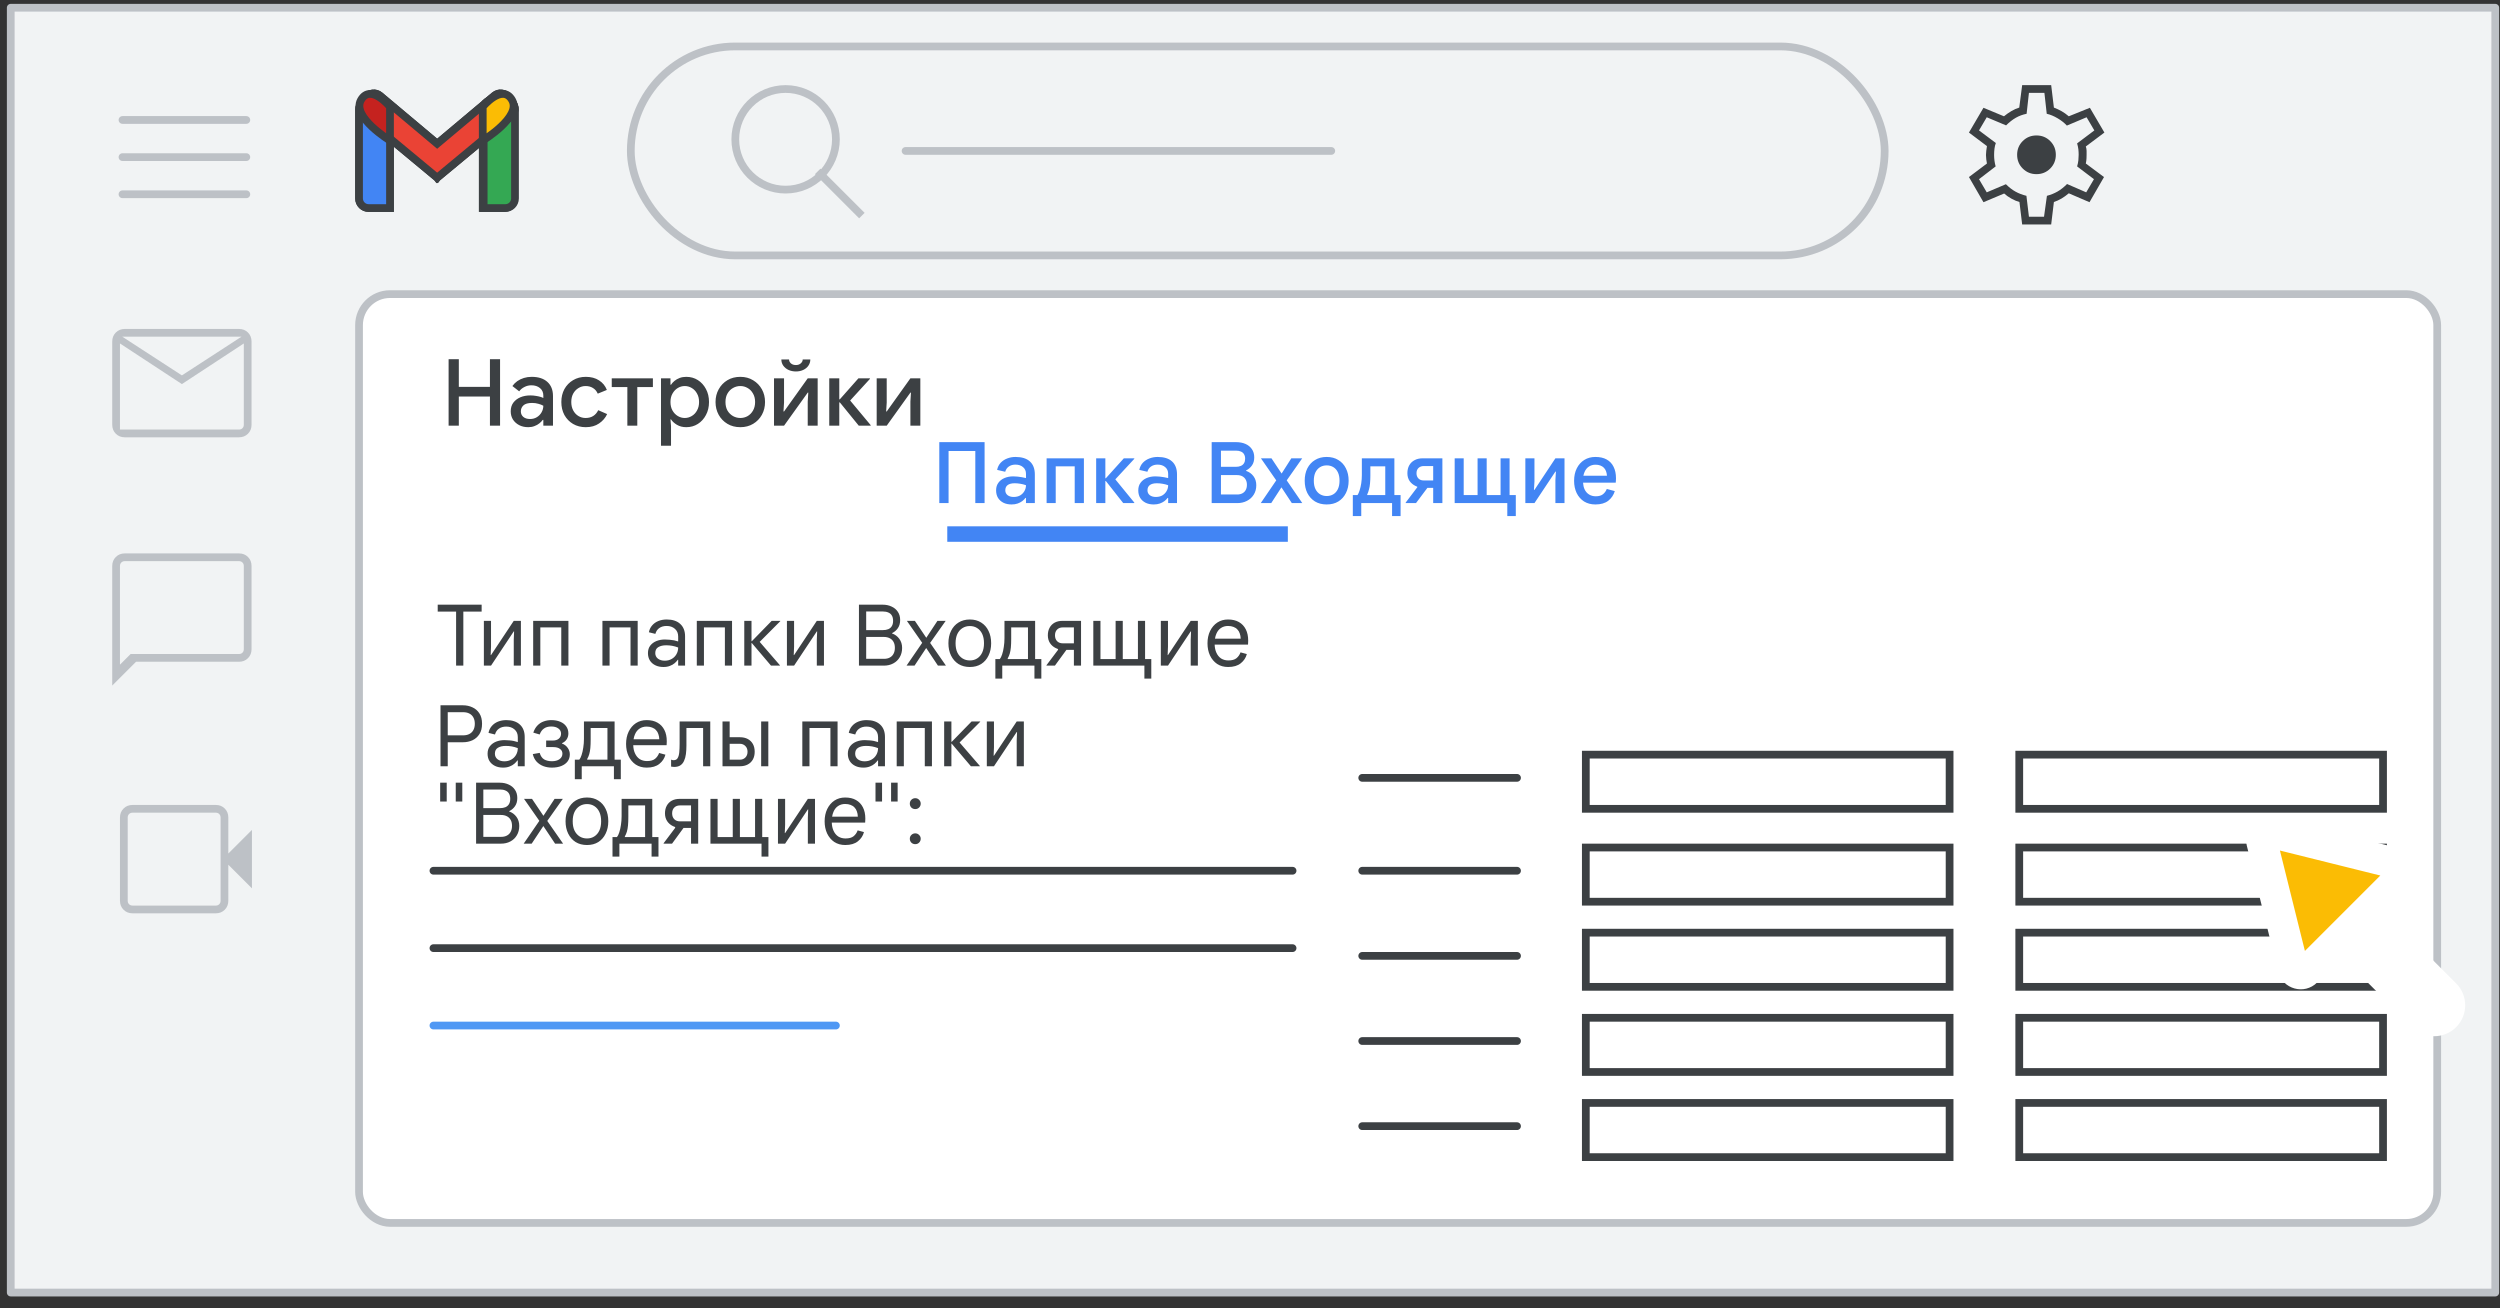<svg width="323" height="169" viewBox="0 0 323 169" fill="none" xmlns="http://www.w3.org/2000/svg">
<rect x="0" y="0" width="323" height="169" fill="#333333" stroke="none"/>
<g id="gmail-inboxes-reorder-existing-sections" clip-path="url(#clip0_6870_12632)">
<g id="Gmail/settings-full-view">
<g id="Frames/desktop-light">
<rect id="border copy" x="1.388" y="1" width="321" height="166" fill="#F1F3F4" stroke="#BDC1C6" stroke-linejoin="round"/>
</g>
<g id="Group 5">
<rect id="Rectangle" x="46.388" y="38" width="268.5" height="120" rx="4" fill="white" stroke="#BDC1C6"/>
</g>
<g id="Group 6">
<g id="Gmail icon - illustrated">
<g id="white bg">
<path id="Rectangle_2" d="M46.387 14.165C46.387 13.479 46.944 12.922 47.631 12.922H49.144C49.83 12.922 50.387 13.479 50.387 14.165V26.881H47.631C46.944 26.881 46.387 26.325 46.387 25.638V14.165Z" fill="white" stroke="#3C4043"/>
<path id="Rectangle_3" d="M62.369 14.165C62.369 13.479 62.926 12.922 63.613 12.922H65.163C65.85 12.922 66.407 13.479 66.407 14.165V25.638C66.407 26.325 65.85 26.881 65.163 26.881H62.369V14.165Z" fill="white" stroke="#3C4043"/>
<g id="Combined Shape">
<path fill-rule="evenodd" clip-rule="evenodd" d="M46.741 13.284C46.323 13.819 46.407 14.595 46.929 15.028L56.482 22.955L56.482 22.955L56.482 22.955L56.482 22.955L56.483 22.955L66.036 15.028C66.558 14.595 66.642 13.819 66.224 13.284L65.642 12.539C65.213 11.989 64.419 11.905 63.884 12.354L56.482 18.571L49.081 12.354C48.546 11.905 47.752 11.989 47.322 12.539L46.741 13.284Z" fill="white"/>
<path d="M46.929 15.028L47.248 14.643L47.248 14.643L46.929 15.028ZM46.741 13.284L46.346 12.976L46.346 12.976L46.741 13.284ZM56.482 22.955L56.875 22.646L56.842 22.604L56.801 22.57L56.482 22.955ZM56.482 22.955L56.09 23.265L56.407 23.669L56.803 23.34L56.482 22.955ZM56.482 22.955L56.803 22.571L56.482 22.305L56.162 22.571L56.482 22.955ZM56.482 22.955L56.162 23.34L56.557 23.669L56.875 23.265L56.482 22.955ZM56.483 22.955L56.163 22.57L56.123 22.604L56.09 22.646L56.483 22.955ZM66.036 15.028L65.716 14.643L65.716 14.643L66.036 15.028ZM66.224 13.284L65.83 13.592L65.83 13.592L66.224 13.284ZM65.642 12.539L66.037 12.231L66.037 12.231L65.642 12.539ZM63.884 12.354L63.562 11.972L63.562 11.972L63.884 12.354ZM56.482 18.571L56.161 18.954L56.482 19.224L56.804 18.954L56.482 18.571ZM49.081 12.354L49.402 11.972L49.402 11.972L49.081 12.354ZM47.322 12.539L47.716 12.847L47.716 12.847L47.322 12.539ZM46.929 15.028L47.248 14.643C46.934 14.383 46.883 13.914 47.135 13.592L46.741 13.284L46.346 12.976C45.763 13.724 45.88 14.807 46.61 15.413L46.929 15.028ZM56.482 22.955L56.801 22.57L47.248 14.643L46.929 15.028L46.61 15.413L56.163 23.34L56.482 22.955ZM56.482 22.955L56.089 23.265L56.09 23.265L56.482 22.955L56.875 22.646L56.875 22.646L56.482 22.955ZM56.482 22.955L56.803 23.34L56.803 23.339L56.482 22.955L56.162 22.571L56.162 22.571L56.482 22.955ZM56.482 22.955L56.803 22.571L56.803 22.571L56.482 22.955L56.162 23.339L56.162 23.34L56.482 22.955ZM56.483 22.955L56.09 22.646L56.09 22.646L56.482 22.955L56.875 23.265L56.875 23.265L56.483 22.955ZM56.483 22.955L56.802 23.34L66.355 15.413L66.036 15.028L65.716 14.643L56.163 22.57L56.483 22.955ZM66.036 15.028L66.355 15.413C67.085 14.807 67.202 13.724 66.618 12.976L66.224 13.284L65.83 13.592C66.081 13.914 66.031 14.383 65.716 14.643L66.036 15.028ZM66.224 13.284L66.618 12.976L66.037 12.231L65.642 12.539L65.248 12.847L65.83 13.592L66.224 13.284ZM65.642 12.539L66.037 12.231C65.433 11.458 64.314 11.34 63.562 11.972L63.884 12.354L64.206 12.737C64.523 12.47 64.993 12.52 65.248 12.847L65.642 12.539ZM63.884 12.354L63.562 11.972L56.161 18.189L56.482 18.571L56.804 18.954L64.206 12.737L63.884 12.354ZM49.081 12.354L48.759 12.737L56.161 18.954L56.482 18.571L56.804 18.189L49.402 11.972L49.081 12.354ZM47.322 12.539L47.716 12.847C47.972 12.52 48.441 12.47 48.759 12.737L49.081 12.354L49.402 11.972C48.651 11.34 47.532 11.458 46.928 12.231L47.322 12.539ZM46.741 13.284L47.135 13.592L47.716 12.847L47.322 12.539L46.928 12.231L46.346 12.976L46.741 13.284Z" fill="#3C4043"/>
</g>
<path id="Path 4" fill-rule="evenodd" clip-rule="evenodd" d="M62.369 18.157V13.794C62.369 13.794 64.893 10.74 66.154 12.921C67.416 15.103 62.369 18.157 62.369 18.157Z" fill="white"/>
<path id="Path 4_2" fill-rule="evenodd" clip-rule="evenodd" d="M50.425 18.157V13.794C50.425 13.794 47.901 10.74 46.64 12.921C45.378 15.103 50.425 18.157 50.425 18.157Z" fill="white"/>
</g>
<path id="Rectangle_4" d="M46.388 14.165C46.388 13.479 46.944 12.922 47.631 12.922H49.144C49.831 12.922 50.388 13.479 50.388 14.165V26.881H47.631C46.944 26.881 46.388 26.325 46.388 25.638V14.165Z" fill="#4285F4" stroke="#3C4043"/>
<path id="Rectangle_5" d="M62.49 14.165C62.49 13.479 63.047 12.922 63.733 12.922H65.293C65.98 12.922 66.537 13.479 66.537 14.165V25.638C66.537 26.325 65.98 26.881 65.293 26.881H62.49V14.165Z" fill="#34A853" stroke="#3C4043"/>
<g id="Combined Shape_2">
<path fill-rule="evenodd" clip-rule="evenodd" d="M46.74 13.284C46.322 13.819 46.406 14.595 46.928 15.028L56.481 22.955L56.481 22.955L56.481 22.955L56.481 22.955L56.482 22.955L66.035 15.028C66.557 14.595 66.641 13.819 66.223 13.284L65.642 12.539C65.212 11.989 64.418 11.905 63.883 12.354L56.481 18.571L49.08 12.354C48.545 11.905 47.751 11.989 47.321 12.539L46.74 13.284Z" fill="#EA4335"/>
<path d="M46.928 15.028L47.247 14.643L47.247 14.643L46.928 15.028ZM46.74 13.284L46.346 12.976L46.346 12.976L46.74 13.284ZM56.481 22.955L56.874 22.645L56.841 22.604L56.8 22.57L56.481 22.955ZM56.481 22.955L56.089 23.265L56.406 23.667L56.8 23.34L56.481 22.955ZM56.481 22.955L56.795 22.566L56.477 22.31L56.162 22.57L56.481 22.955ZM56.481 22.955L56.168 23.345L56.561 23.662L56.874 23.265L56.481 22.955ZM56.482 22.955L56.162 22.57L56.122 22.604L56.089 22.645L56.482 22.955ZM66.035 15.028L65.715 14.643L65.715 14.643L66.035 15.028ZM66.223 13.284L65.829 13.592L65.829 13.592L66.223 13.284ZM65.642 12.539L66.036 12.231L66.036 12.231L65.642 12.539ZM63.883 12.354L63.562 11.972L63.562 11.972L63.883 12.354ZM56.481 18.571L56.16 18.954L56.481 19.224L56.803 18.954L56.481 18.571ZM49.08 12.354L49.401 11.972L49.401 11.972L49.08 12.354ZM47.321 12.539L47.715 12.847L47.715 12.847L47.321 12.539ZM46.928 15.028L47.247 14.643C46.933 14.383 46.883 13.914 47.134 13.592L46.74 13.284L46.346 12.976C45.762 13.724 45.879 14.807 46.609 15.413L46.928 15.028ZM56.481 22.955L56.8 22.57L47.247 14.643L46.928 15.028L46.609 15.413L56.162 23.34L56.481 22.955ZM56.481 22.955L56.089 23.265L56.089 23.265L56.481 22.955L56.874 22.645L56.874 22.645L56.481 22.955ZM56.481 22.955L56.8 23.34L56.8 23.34L56.481 22.955L56.162 22.57L56.162 22.57L56.481 22.955ZM56.481 22.955L56.795 22.566L56.795 22.566L56.481 22.955L56.168 23.345L56.168 23.345L56.481 22.955ZM56.482 22.955L56.089 22.645L56.089 22.645L56.481 22.955L56.874 23.265L56.874 23.265L56.482 22.955ZM56.482 22.955L56.801 23.34L66.354 15.413L66.035 15.028L65.715 14.643L56.162 22.57L56.482 22.955ZM66.035 15.028L66.354 15.413C67.084 14.807 67.201 13.724 66.617 12.976L66.223 13.284L65.829 13.592C66.08 13.914 66.029 14.383 65.715 14.643L66.035 15.028ZM66.223 13.284L66.617 12.976L66.036 12.231L65.642 12.539L65.247 12.847L65.829 13.592L66.223 13.284ZM65.642 12.539L66.036 12.231C65.432 11.458 64.313 11.34 63.562 11.972L63.883 12.354L64.205 12.737C64.523 12.47 64.992 12.52 65.247 12.847L65.642 12.539ZM63.883 12.354L63.562 11.972L56.16 18.189L56.481 18.571L56.803 18.954L64.205 12.737L63.883 12.354ZM49.08 12.354L48.758 12.737L56.16 18.954L56.481 18.571L56.803 18.189L49.401 11.972L49.08 12.354ZM47.321 12.539L47.715 12.847C47.971 12.52 48.44 12.47 48.758 12.737L49.08 12.354L49.401 11.972C48.65 11.34 47.531 11.458 46.927 12.231L47.321 12.539ZM46.74 13.284L47.134 13.592L47.715 12.847L47.321 12.539L46.927 12.231L46.346 12.976L46.74 13.284Z" fill="#3C4043"/>
</g>
<path id="Path 4_3" fill-rule="evenodd" clip-rule="evenodd" d="M62.37 18.157V13.794C62.37 13.794 64.893 10.74 66.155 12.921C67.416 15.103 62.37 18.157 62.37 18.157Z" fill="#FBBC04" stroke="#3C4043"/>
<path id="Path 4_4" fill-rule="evenodd" clip-rule="evenodd" d="M50.388 18.157V13.794C50.388 13.794 47.888 10.74 46.638 12.921C45.388 15.103 50.388 18.157 50.388 18.157Z" fill="#C5221F" stroke="#3C4043"/>
</g>
<g id="Group 3">
<g id="settings_BASELINE_P900_24dp (2)">
<path id="Shape" fill-rule="evenodd" clip-rule="evenodd" d="M261.263 29L260.913 26.1C260.596 26.017 260.25 25.871 259.875 25.663C259.5 25.454 259.188 25.233 258.938 25L256.263 26.125L254.388 22.875L256.713 21.125C256.679 20.958 256.65 20.779 256.625 20.587C256.6 20.396 256.588 20.208 256.588 20.025C256.588 19.858 256.6 19.679 256.625 19.488C256.65 19.296 256.679 19.092 256.713 18.875L254.388 17.125L256.263 13.925L258.913 15.025C259.213 14.775 259.534 14.55 259.875 14.35C260.217 14.15 260.554 14 260.888 13.9L261.263 11H265.013L265.363 13.9C265.746 14.05 266.084 14.208 266.375 14.375C266.667 14.542 266.971 14.758 267.288 15.025L270.013 13.925L271.888 17.125L269.488 18.925C269.554 19.125 269.588 19.312 269.588 19.488V20C269.588 20.15 269.584 20.312 269.575 20.488C269.567 20.663 269.538 20.875 269.488 21.125L271.838 22.875L269.963 26.125L267.288 24.975C266.971 25.242 266.659 25.467 266.35 25.65C266.042 25.833 265.713 25.983 265.363 26.1L265.013 29H261.263ZM263.113 22.5C263.813 22.5 264.404 22.258 264.888 21.775C265.371 21.292 265.613 20.7 265.613 20C265.613 19.3 265.371 18.708 264.888 18.225C264.404 17.742 263.813 17.5 263.113 17.5C262.413 17.5 261.821 17.742 261.338 18.225C260.854 18.708 260.613 19.3 260.613 20C260.613 20.7 260.854 21.292 261.338 21.775C261.821 22.258 262.413 22.5 263.113 22.5ZM264.088 28H262.138L261.813 25.3C261.279 25.167 260.804 24.983 260.388 24.75C259.971 24.517 259.563 24.2 259.163 23.8L256.688 24.85L255.688 23.15L257.838 21.5C257.771 21.267 257.721 21.025 257.688 20.775C257.654 20.525 257.638 20.275 257.638 20.025C257.638 19.742 257.654 19.467 257.688 19.2C257.721 18.933 257.779 18.692 257.863 18.475L255.688 16.85L256.688 15.15L259.188 16.2C259.604 15.783 260.025 15.454 260.45 15.213C260.875 14.971 261.338 14.8 261.838 14.7L262.138 12H264.138L264.438 14.7C264.888 14.8 265.359 14.996 265.85 15.287C266.342 15.579 266.738 15.892 267.038 16.225L269.588 15.15L270.588 16.85L268.363 18.525C268.446 18.808 268.5 19.062 268.525 19.288C268.55 19.512 268.563 19.75 268.563 20C268.563 20.233 268.55 20.471 268.525 20.712C268.5 20.954 268.446 21.217 268.363 21.5L270.538 23.15L269.538 24.85L267.063 23.775C266.646 24.192 266.234 24.517 265.825 24.75C265.417 24.983 264.963 25.167 264.463 25.3L264.088 28Z" fill="#3C4043"/>
</g>
</g>
</g>
<rect id="Rectangle_6" x="122.388" y="68" width="44" height="2" fill="#4285F4"/>
</g>
<rect id="Rectangle_7" x="204.888" y="97.5" width="47" height="7" stroke="#3C4043"/>
<rect id="Rectangle_8" x="260.888" y="97.5" width="47" height="7" stroke="#3C4043"/>
<rect id="Rectangle_9" x="204.888" y="109.5" width="47" height="7" stroke="#3C4043"/>
<rect id="Rectangle_10" x="260.888" y="109.5" width="47" height="7" stroke="#3C4043"/>
<rect id="Rectangle_11" x="204.888" y="120.5" width="47" height="7" stroke="#3C4043"/>
<rect id="Rectangle_12" x="260.888" y="120.5" width="47" height="7" stroke="#3C4043"/>
<rect id="Rectangle_13" x="204.888" y="131.5" width="47" height="7" stroke="#3C4043"/>
<rect id="Rectangle_14" x="260.888" y="131.5" width="47" height="7" stroke="#3C4043"/>
<rect id="Rectangle_15" x="204.888" y="142.5" width="47" height="7" stroke="#3C4043"/>
<rect id="Rectangle_16" x="260.888" y="142.5" width="47" height="7" stroke="#3C4043"/>
<g id="Cursor ">
<g id="Union">
<mask id="path-27-outside-1_6870_12632" maskUnits="userSpaceOnUse" x="281.538" y="97.085" width="44.548" height="44.548" fill="black">
<rect fill="white" x="281.538" y="97.085" width="44.548" height="44.548"/>
<path fill-rule="evenodd" clip-rule="evenodd" d="M293.436 107.547C292.704 107.365 292.042 108.027 292.224 108.759L296.281 125.059C296.469 125.814 297.409 126.074 297.959 125.524L302.639 120.844L313.089 131.294C313.87 132.075 315.136 132.075 315.917 131.294C316.698 130.513 316.698 129.247 315.917 128.466L305.468 118.016L310.202 113.282C310.751 112.732 310.491 111.792 309.736 111.604L293.436 107.547Z"/>
</mask>
<path fill-rule="evenodd" clip-rule="evenodd" d="M293.436 107.547C292.704 107.365 292.042 108.027 292.224 108.759L296.281 125.059C296.469 125.814 297.409 126.074 297.959 125.524L302.639 120.844L313.089 131.294C313.87 132.075 315.136 132.075 315.917 131.294C316.698 130.513 316.698 129.247 315.917 128.466L305.468 118.016L310.202 113.282C310.751 112.732 310.491 111.792 309.736 111.604L293.436 107.547Z" fill="#FBBC04"/>
<path d="M292.224 108.759L294.165 108.276L294.165 108.276L292.224 108.759ZM293.436 107.547L293.919 105.606L293.919 105.606L293.436 107.547ZM296.281 125.059L298.222 124.576L298.222 124.576L296.281 125.059ZM302.639 120.844L304.053 119.43L302.639 118.016L301.225 119.43L302.639 120.844ZM305.468 118.016L304.053 116.601L302.639 118.016L304.053 119.43L305.468 118.016ZM310.202 113.282L308.787 111.868L310.202 113.282ZM309.736 111.604L309.253 113.545L309.253 113.545L309.736 111.604ZM292.224 108.759L294.165 108.276C294.347 109.008 293.685 109.67 292.953 109.488L293.436 107.547L293.919 105.606C291.724 105.06 289.737 107.047 290.283 109.242L292.224 108.759ZM296.281 125.059L298.222 124.576L294.165 108.276L292.224 108.759L290.283 109.242L294.341 125.542L296.281 125.059ZM297.959 125.524L296.545 124.11C297.095 123.56 298.034 123.821 298.222 124.576L296.281 125.059L294.341 125.542C294.904 127.806 297.723 128.588 299.373 126.939L297.959 125.524ZM302.639 120.844L301.225 119.43L296.545 124.11L297.959 125.524L299.373 126.939L304.053 122.258L302.639 120.844ZM313.089 131.294L314.503 129.88L304.053 119.43L302.639 120.844L301.225 122.258L311.675 132.708L313.089 131.294ZM315.917 131.294L314.503 129.88L313.089 131.294L311.675 132.708C313.237 134.27 315.77 134.27 317.332 132.708L315.917 131.294ZM315.917 128.466L314.503 129.88L314.503 129.88L315.917 131.294L317.332 132.708C318.894 131.146 318.894 128.613 317.332 127.051L315.917 128.466ZM305.468 118.016L304.053 119.43L314.503 129.88L315.917 128.466L317.332 127.051L306.882 116.601L305.468 118.016ZM310.202 113.282L308.787 111.868L304.053 116.601L305.468 118.016L306.882 119.43L311.616 114.696L310.202 113.282ZM309.736 111.604L309.253 113.545C308.498 113.357 308.237 112.417 308.787 111.868L310.202 113.282L311.616 114.696C313.266 113.046 312.483 110.227 310.219 109.663L309.736 111.604ZM293.436 107.547L292.953 109.488L309.253 113.545L309.736 111.604L310.219 109.663L293.919 105.606L293.436 107.547Z" fill="white" mask="url(#path-27-outside-1_6870_12632)"/>
</g>
</g>
<g id="Gmail left nav">
<g id="Chat">
<path id="Shape_2" fill-rule="evenodd" clip-rule="evenodd" d="M14.5 88.575V73.125C14.5 72.658 14.654 72.271 14.963 71.963C15.271 71.654 15.658 71.5 16.125 71.5H30.875C31.342 71.5 31.729 71.654 32.038 71.963C32.346 72.271 32.5 72.658 32.5 73.125V83.875C32.5 84.342 32.346 84.729 32.038 85.037C31.729 85.346 31.342 85.5 30.875 85.5H17.575L14.5 88.575ZM16.875 84.5H30.875C31.058 84.5 31.208 84.442 31.325 84.325C31.442 84.208 31.5 84.058 31.5 83.875V73.125C31.5 72.942 31.442 72.792 31.325 72.675C31.208 72.558 31.058 72.5 30.875 72.5H16.125C15.942 72.5 15.792 72.558 15.675 72.675C15.558 72.792 15.5 72.942 15.5 73.125V83.875V84.325V84.5V85.875L16.875 84.5Z" fill="#BDC1C6"/>
</g>
<g id="Mail">
<path id="Shape_3" fill-rule="evenodd" clip-rule="evenodd" d="M14.963 56.038C15.271 56.346 15.658 56.5 16.125 56.5H30.875C31.342 56.5 31.729 56.346 32.038 56.038C32.346 55.729 32.5 55.342 32.5 54.875V44.125C32.5 43.658 32.346 43.271 32.038 42.962C31.729 42.654 31.342 42.5 30.875 42.5H16.125C15.658 42.5 15.271 42.654 14.963 42.962C14.654 43.271 14.5 43.658 14.5 44.125V54.875C14.5 55.342 14.654 55.729 14.963 56.038ZM15.5 44.375L23.5 49.625L31.5 44.375V54.875C31.5 55.058 31.442 55.208 31.325 55.325C31.208 55.442 31.058 55.5 30.875 55.5H16.125H15.5V55.325V54.875V44.375ZM23.5 48.5L31.2 43.5H15.8L23.5 48.5Z" fill="#BDC1C6"/>
</g>
<g id="Meet">
<path id="Shape_4" fill-rule="evenodd" clip-rule="evenodd" d="M17.125 118C16.658 118 16.271 117.846 15.963 117.538C15.654 117.229 15.5 116.842 15.5 116.375V105.625C15.5 105.158 15.654 104.771 15.963 104.463C16.271 104.154 16.658 104 17.125 104H27.9C28.35 104 28.729 104.154 29.038 104.463C29.346 104.771 29.5 105.158 29.5 105.625V110.275L32.55 107.225V114.775L29.5 111.725V116.375C29.5 116.842 29.346 117.229 29.038 117.538C28.729 117.846 28.35 118 27.9 118H17.125ZM17.125 117H27.9C28.067 117 28.208 116.942 28.325 116.825C28.442 116.708 28.5 116.558 28.5 116.375V105.625C28.5 105.442 28.442 105.292 28.325 105.175C28.208 105.058 28.067 105 27.9 105H17.125C16.942 105 16.792 105.058 16.675 105.175C16.558 105.292 16.5 105.442 16.5 105.625V116.375C16.5 116.558 16.558 116.708 16.675 116.825C16.792 116.942 16.942 117 17.125 117Z" fill="#BDC1C6"/>
</g>
</g>
<path id="Line 25" d="M56 112.5H167" stroke="#3C4043" stroke-linecap="round"/>
<path id="Line 26" d="M56 122.5H167" stroke="#3C4043" stroke-linecap="round"/>
<path id="Line 27" d="M56 132.5H108" stroke="#4F98F4" stroke-linecap="round"/>
<path id="Line 28" d="M176 100.5H196" stroke="#3C4043" stroke-linecap="round"/>
<path id="Line 29" d="M176 112.5H196" stroke="#3C4043" stroke-linecap="round"/>
<path id="Line 30" d="M176 123.5H196" stroke="#3C4043" stroke-linecap="round"/>
<path id="Line 31" d="M176 134.5H196" stroke="#3C4043" stroke-linecap="round"/>
<path id="Line 24" d="M176 145.5H196" stroke="#3C4043" stroke-linecap="round"/>
<path id="Inbox" d="M121.357 65V57.124H127.209V65H126.01V58.268H122.556V65H121.357ZM130.698 65.176C130.294 65.176 129.942 65.103 129.642 64.956C129.341 64.802 129.106 64.589 128.938 64.318C128.776 64.047 128.696 63.724 128.696 63.35C128.696 62.961 128.795 62.635 128.993 62.371C129.191 62.1 129.458 61.894 129.796 61.755C130.133 61.616 130.503 61.546 130.907 61.546C131.112 61.546 131.306 61.557 131.49 61.579C131.673 61.594 131.853 61.619 132.029 61.656C132.205 61.685 132.381 61.722 132.557 61.766V61.216C132.557 60.857 132.432 60.571 132.183 60.358C131.933 60.138 131.603 60.028 131.193 60.028C130.863 60.028 130.58 60.109 130.346 60.27C130.118 60.424 129.961 60.651 129.873 60.952L128.828 60.71C128.901 60.351 129.051 60.046 129.279 59.797C129.513 59.548 129.796 59.361 130.126 59.236C130.463 59.104 130.822 59.038 131.204 59.038C132.018 59.038 132.637 59.232 133.063 59.621C133.488 60.01 133.701 60.567 133.701 61.293V65H132.557V64.329H132.491C132.381 64.476 132.241 64.615 132.073 64.747C131.904 64.872 131.706 64.974 131.479 65.055C131.251 65.136 130.991 65.176 130.698 65.176ZM130.962 64.208C131.284 64.208 131.563 64.142 131.798 64.01C132.032 63.871 132.216 63.687 132.348 63.46C132.487 63.225 132.557 62.969 132.557 62.69C132.315 62.602 132.073 62.54 131.831 62.503C131.589 62.459 131.343 62.437 131.094 62.437C130.705 62.437 130.404 62.514 130.192 62.668C129.986 62.822 129.884 63.049 129.884 63.35C129.884 63.607 129.983 63.816 130.181 63.977C130.386 64.131 130.646 64.208 130.962 64.208ZM135.222 65V59.214H140.04V65H138.852V60.248H136.399V65H135.222ZM141.624 65V59.214H142.812V61.788H142.878L145.199 59.214H146.552V59.28L144.099 61.931L146.552 64.934V65H145.122L142.878 62.151H142.812V65H141.624ZM149.067 65.176C148.663 65.176 148.311 65.103 148.011 64.956C147.71 64.802 147.475 64.589 147.307 64.318C147.145 64.047 147.065 63.724 147.065 63.35C147.065 62.961 147.164 62.635 147.362 62.371C147.56 62.1 147.827 61.894 148.165 61.755C148.502 61.616 148.872 61.546 149.276 61.546C149.481 61.546 149.675 61.557 149.859 61.579C150.042 61.594 150.222 61.619 150.398 61.656C150.574 61.685 150.75 61.722 150.926 61.766V61.216C150.926 60.857 150.801 60.571 150.552 60.358C150.302 60.138 149.972 60.028 149.562 60.028C149.232 60.028 148.949 60.109 148.715 60.27C148.487 60.424 148.33 60.651 148.242 60.952L147.197 60.71C147.27 60.351 147.42 60.046 147.648 59.797C147.882 59.548 148.165 59.361 148.495 59.236C148.832 59.104 149.191 59.038 149.573 59.038C150.387 59.038 151.006 59.232 151.432 59.621C151.857 60.01 152.07 60.567 152.07 61.293V65H150.926V64.329H150.86C150.75 64.476 150.61 64.615 150.442 64.747C150.273 64.872 150.075 64.974 149.848 65.055C149.62 65.136 149.36 65.176 149.067 65.176ZM149.331 64.208C149.653 64.208 149.932 64.142 150.167 64.01C150.401 63.871 150.585 63.687 150.717 63.46C150.856 63.225 150.926 62.969 150.926 62.69C150.684 62.602 150.442 62.54 150.2 62.503C149.958 62.459 149.712 62.437 149.463 62.437C149.074 62.437 148.773 62.514 148.561 62.668C148.355 62.822 148.253 63.049 148.253 63.35C148.253 63.607 148.352 63.816 148.55 63.977C148.755 64.131 149.015 64.208 149.331 64.208ZM156.548 65V57.124H159.694C160.156 57.124 160.563 57.201 160.915 57.355C161.267 57.509 161.542 57.733 161.74 58.026C161.946 58.319 162.048 58.675 162.048 59.093C162.048 59.511 161.949 59.859 161.751 60.138C161.553 60.417 161.304 60.629 161.003 60.776V60.842C161.392 60.974 161.707 61.201 161.949 61.524C162.191 61.847 162.312 62.235 162.312 62.69C162.312 63.159 162.202 63.566 161.982 63.911C161.77 64.256 161.476 64.523 161.102 64.714C160.736 64.905 160.321 65 159.859 65H156.548ZM157.747 61.381V63.889H159.848C160.105 63.889 160.329 63.838 160.519 63.735C160.71 63.632 160.853 63.489 160.948 63.306C161.051 63.115 161.102 62.892 161.102 62.635C161.102 62.378 161.051 62.158 160.948 61.975C160.846 61.784 160.699 61.638 160.508 61.535C160.318 61.432 160.083 61.381 159.804 61.381H157.747ZM157.747 60.314H159.672C159.929 60.314 160.145 60.274 160.321 60.193C160.505 60.112 160.64 59.995 160.728 59.841C160.824 59.687 160.871 59.496 160.871 59.269C160.871 59.034 160.824 58.84 160.728 58.686C160.64 58.532 160.508 58.418 160.332 58.345C160.164 58.264 159.958 58.224 159.716 58.224H157.747V60.314ZM162.889 65L164.891 62.063L162.911 59.214H164.275L165.584 61.183L166.838 59.214H168.246L166.244 62.063L168.257 65H166.904L165.562 62.965L164.242 65H162.889ZM171.406 65.176C170.827 65.176 170.325 65.048 169.899 64.791C169.474 64.527 169.144 64.164 168.909 63.702C168.682 63.24 168.568 62.708 168.568 62.107C168.568 61.498 168.682 60.967 168.909 60.512C169.144 60.05 169.474 59.691 169.899 59.434C170.325 59.17 170.827 59.038 171.406 59.038C171.993 59.038 172.495 59.17 172.913 59.434C173.339 59.691 173.665 60.05 173.892 60.512C174.127 60.967 174.244 61.498 174.244 62.107C174.244 62.708 174.127 63.24 173.892 63.702C173.665 64.164 173.339 64.527 172.913 64.791C172.495 65.048 171.993 65.176 171.406 65.176ZM171.406 64.087C171.736 64.087 172.026 64.01 172.275 63.856C172.525 63.702 172.719 63.478 172.858 63.185C172.998 62.884 173.067 62.525 173.067 62.107C173.067 61.682 172.998 61.322 172.858 61.029C172.719 60.736 172.525 60.512 172.275 60.358C172.026 60.204 171.74 60.127 171.417 60.127C171.087 60.127 170.798 60.204 170.548 60.358C170.299 60.512 170.101 60.736 169.954 61.029C169.815 61.322 169.745 61.682 169.745 62.107C169.745 62.532 169.815 62.892 169.954 63.185C170.101 63.478 170.299 63.702 170.548 63.856C170.805 64.01 171.091 64.087 171.406 64.087ZM174.785 66.672V63.966H175.39C175.492 63.819 175.584 63.614 175.665 63.35C175.753 63.079 175.822 62.774 175.874 62.437C175.925 62.092 175.951 61.74 175.951 61.381V59.214H180.153V63.966H180.956V66.672H179.856V65H175.874V66.672H174.785ZM176.644 63.966H178.976V60.248H177.051V61.469C177.051 61.828 177.036 62.155 177.007 62.448C176.985 62.734 176.941 62.994 176.875 63.229C176.816 63.464 176.739 63.684 176.644 63.889V63.966ZM185.168 65V63.031H184.42L182.946 65H181.615V64.934L183.122 62.943L183.1 62.877C183.034 62.855 182.971 62.829 182.913 62.8C182.583 62.646 182.319 62.43 182.121 62.151C181.93 61.865 181.835 61.528 181.835 61.139C181.835 60.743 181.915 60.402 182.077 60.116C182.238 59.83 182.465 59.61 182.759 59.456C183.052 59.295 183.4 59.214 183.804 59.214H186.356V65H185.168ZM185.168 62.074V60.215H183.936C183.664 60.215 183.441 60.299 183.265 60.468C183.096 60.629 183.012 60.853 183.012 61.139C183.012 61.425 183.096 61.652 183.265 61.821C183.433 61.99 183.653 62.074 183.925 62.074H185.168ZM187.944 65V59.214H189.11V63.966H190.903V59.214H192.08V63.966H193.873V59.214H195.039V63.966H195.842V66.672H194.742V65H187.944ZM197.075 65V59.214H198.252V62.195L198.186 63.295H198.252L200.958 59.214H202.135V65H200.958V62.019L201.024 60.93H200.958L198.252 65H197.075ZM206.123 65.176C205.566 65.176 205.078 65.048 204.66 64.791C204.249 64.527 203.93 64.164 203.703 63.702C203.483 63.24 203.373 62.712 203.373 62.118C203.373 61.502 203.49 60.963 203.725 60.501C203.96 60.039 204.282 59.68 204.693 59.423C205.111 59.166 205.588 59.038 206.123 59.038C206.71 59.038 207.197 59.148 207.586 59.368C207.982 59.588 208.279 59.903 208.477 60.314C208.682 60.725 208.785 61.216 208.785 61.788C208.785 61.891 208.781 61.993 208.774 62.096C208.774 62.191 208.767 62.279 208.752 62.36H204.528C204.55 62.69 204.616 62.976 204.726 63.218C204.865 63.511 205.06 63.735 205.309 63.889C205.558 64.043 205.844 64.12 206.167 64.12C206.57 64.12 206.882 64.032 207.102 63.856C207.329 63.673 207.494 63.445 207.597 63.174L208.631 63.449C208.484 63.948 208.206 64.362 207.795 64.692C207.384 65.015 206.827 65.176 206.123 65.176ZM204.572 61.469H207.619C207.604 61.249 207.564 61.051 207.498 60.875C207.432 60.699 207.337 60.549 207.212 60.424C207.087 60.299 206.933 60.204 206.75 60.138C206.574 60.072 206.369 60.039 206.134 60.039C205.819 60.039 205.536 60.12 205.287 60.281C205.045 60.435 204.858 60.666 204.726 60.974C204.66 61.121 204.609 61.286 204.572 61.469Z" fill="#4285F4"/>
<path id="Inbox type:" d="M58.928 86V79.015H56.552V78.124H62.228V79.015H59.863V86H58.928ZM62.516 86V80.214H63.44V83.547L63.396 84.636H63.44L66.377 80.214H67.301V86H66.377V82.667L66.421 81.578H66.377L63.44 86H62.516ZM68.886 86V80.214H73.44V86H72.516V81.061H69.81V86H68.886ZM77.834 86V80.214H82.388V86H81.464V81.061H78.758V86H77.834ZM85.717 86.176C85.321 86.176 84.972 86.103 84.672 85.956C84.371 85.809 84.136 85.604 83.968 85.34C83.799 85.069 83.715 84.75 83.715 84.383C83.715 83.994 83.814 83.672 84.012 83.415C84.217 83.151 84.485 82.953 84.815 82.821C85.152 82.689 85.515 82.623 85.904 82.623C86.131 82.623 86.34 82.634 86.531 82.656C86.729 82.671 86.916 82.696 87.092 82.733C87.275 82.77 87.451 82.817 87.62 82.876V82.238C87.62 81.82 87.48 81.49 87.202 81.248C86.923 80.999 86.567 80.874 86.135 80.874C85.753 80.874 85.438 80.962 85.189 81.138C84.939 81.307 84.767 81.56 84.672 81.897L83.836 81.688C83.902 81.343 84.041 81.05 84.254 80.808C84.466 80.559 84.734 80.368 85.057 80.236C85.387 80.104 85.746 80.038 86.135 80.038C86.89 80.038 87.473 80.229 87.884 80.61C88.302 80.991 88.511 81.527 88.511 82.216V86H87.62V85.241H87.576C87.473 85.388 87.337 85.534 87.169 85.681C87 85.828 86.795 85.945 86.553 86.033C86.318 86.128 86.039 86.176 85.717 86.176ZM85.882 85.362C86.219 85.362 86.516 85.289 86.773 85.142C87.037 84.995 87.242 84.794 87.389 84.537C87.543 84.273 87.62 83.98 87.62 83.657C87.348 83.554 87.088 83.481 86.839 83.437C86.589 83.393 86.333 83.371 86.069 83.371C85.651 83.371 85.31 83.452 85.046 83.613C84.789 83.767 84.661 84.024 84.661 84.383C84.661 84.676 84.774 84.915 85.002 85.098C85.236 85.274 85.53 85.362 85.882 85.362ZM90.026 86V80.214H94.58V86H93.656V81.061H90.95V86H90.026ZM96.16 86V80.214H97.095V82.843H97.139L99.702 80.214H100.813V80.258L98.151 82.931L100.769 85.956V86H99.614L97.139 83.085H97.095V86H96.16ZM101.671 86V80.214H102.595V83.547L102.551 84.636H102.595L105.532 80.214H106.456V86H105.532V82.667L105.576 81.578H105.532L102.595 86H101.671ZM110.976 86V78.124H114.034C114.467 78.124 114.852 78.205 115.189 78.366C115.534 78.52 115.805 78.747 116.003 79.048C116.201 79.341 116.3 79.693 116.3 80.104C116.3 80.529 116.201 80.881 116.003 81.16C115.813 81.439 115.563 81.651 115.255 81.798V81.842C115.637 81.974 115.948 82.205 116.19 82.535C116.432 82.865 116.553 83.257 116.553 83.712C116.553 84.167 116.451 84.566 116.245 84.911C116.047 85.256 115.769 85.523 115.409 85.714C115.057 85.905 114.65 86 114.188 86H110.976ZM111.911 82.293V85.12H114.232C114.511 85.12 114.753 85.065 114.958 84.955C115.171 84.845 115.332 84.684 115.442 84.471C115.56 84.258 115.618 84.002 115.618 83.701C115.618 83.393 115.56 83.136 115.442 82.931C115.325 82.718 115.16 82.561 114.947 82.458C114.735 82.348 114.482 82.293 114.188 82.293H111.911ZM111.911 81.413H114.034C114.32 81.413 114.562 81.373 114.76 81.292C114.966 81.204 115.12 81.072 115.222 80.896C115.332 80.72 115.387 80.493 115.387 80.214C115.387 79.928 115.332 79.697 115.222 79.521C115.12 79.345 114.969 79.217 114.771 79.136C114.581 79.048 114.35 79.004 114.078 79.004H111.911V81.413ZM117.124 86L119.148 83.052L117.168 80.214H118.202L119.676 82.403L121.117 80.214H122.184L120.171 83.063L122.217 86H121.183L119.665 83.723L118.158 86H117.124ZM125.307 86.176C124.742 86.176 124.251 86.048 123.833 85.791C123.422 85.527 123.103 85.164 122.876 84.702C122.649 84.24 122.535 83.708 122.535 83.107C122.535 82.498 122.649 81.967 122.876 81.512C123.103 81.05 123.422 80.691 123.833 80.434C124.251 80.17 124.742 80.038 125.307 80.038C125.872 80.038 126.359 80.17 126.77 80.434C127.181 80.691 127.496 81.05 127.716 81.512C127.943 81.967 128.057 82.498 128.057 83.107C128.057 83.708 127.943 84.24 127.716 84.702C127.496 85.164 127.181 85.527 126.77 85.791C126.359 86.048 125.872 86.176 125.307 86.176ZM125.307 85.329C125.666 85.329 125.982 85.241 126.253 85.065C126.532 84.889 126.748 84.636 126.902 84.306C127.056 83.976 127.133 83.576 127.133 83.107C127.133 82.638 127.056 82.238 126.902 81.908C126.748 81.578 126.532 81.325 126.253 81.149C125.982 80.973 125.666 80.885 125.307 80.885C124.948 80.885 124.629 80.973 124.35 81.149C124.071 81.325 123.851 81.578 123.69 81.908C123.536 82.238 123.459 82.638 123.459 83.107C123.459 83.576 123.536 83.976 123.69 84.306C123.851 84.636 124.071 84.889 124.35 85.065C124.629 85.241 124.948 85.329 125.307 85.329ZM128.601 87.672V85.153H129.173C129.283 85.028 129.382 84.83 129.47 84.559C129.565 84.28 129.639 83.958 129.69 83.591C129.749 83.224 129.778 82.847 129.778 82.458V80.214H133.738V85.153H134.541V87.672H133.65V86H129.492V87.672H128.601ZM130.196 85.153H132.814V81.061H130.647V82.535C130.647 82.975 130.632 83.349 130.603 83.657C130.574 83.958 130.526 84.222 130.46 84.449C130.394 84.669 130.306 84.874 130.196 85.065V85.153ZM138.747 86V83.965H137.779L136.294 86H135.205V85.945L136.712 83.943L136.668 83.844C136.58 83.815 136.492 83.778 136.404 83.734C136.089 83.58 135.84 83.364 135.656 83.085C135.473 82.799 135.381 82.465 135.381 82.084C135.381 81.703 135.458 81.373 135.612 81.094C135.766 80.815 135.983 80.599 136.261 80.445C136.547 80.291 136.885 80.214 137.273 80.214H139.671V86H138.747ZM138.747 83.118V81.061H137.306C137.006 81.061 136.764 81.153 136.58 81.336C136.397 81.519 136.305 81.769 136.305 82.084C136.305 82.399 136.397 82.652 136.58 82.843C136.764 83.026 137.006 83.118 137.306 83.118H138.747ZM141.256 86V80.214H142.18V85.153H144.138V80.214H145.062V85.153H147.02V80.214H147.944V85.153H148.747V87.672H147.856V86H141.256ZM149.979 86V80.214H150.903V83.547L150.859 84.636H150.903L153.84 80.214H154.764V86H153.84V82.667L153.884 81.578H153.84L150.903 86H149.979ZM158.67 86.176C158.127 86.176 157.654 86.044 157.251 85.78C156.855 85.509 156.547 85.142 156.327 84.68C156.114 84.218 156.008 83.697 156.008 83.118C156.008 82.524 156.118 81.996 156.338 81.534C156.565 81.065 156.877 80.698 157.273 80.434C157.676 80.17 158.138 80.038 158.659 80.038C159.216 80.038 159.685 80.148 160.067 80.368C160.455 80.588 160.752 80.903 160.958 81.314C161.163 81.717 161.266 82.201 161.266 82.766C161.266 82.861 161.262 82.957 161.255 83.052C161.255 83.14 161.251 83.217 161.244 83.283H156.932C156.946 83.679 157.02 84.024 157.152 84.317C157.298 84.647 157.504 84.9 157.768 85.076C158.039 85.245 158.351 85.329 158.703 85.329C159.165 85.329 159.513 85.234 159.748 85.043C159.99 84.845 160.166 84.592 160.276 84.284L161.09 84.504C160.972 84.973 160.712 85.369 160.309 85.692C159.913 86.015 159.366 86.176 158.67 86.176ZM156.976 82.513H160.298C160.29 82.264 160.25 82.04 160.177 81.842C160.111 81.637 160.008 81.464 159.869 81.325C159.737 81.178 159.568 81.068 159.363 80.995C159.165 80.914 158.93 80.874 158.659 80.874C158.314 80.874 158.01 80.962 157.746 81.138C157.489 81.307 157.291 81.556 157.152 81.886C157.071 82.069 157.012 82.278 156.976 82.513Z" fill="#3C4043"/>
<path id="Multiple inbox secti" d="M56.913 99V91.124H59.817C60.257 91.124 60.664 91.212 61.038 91.388C61.412 91.557 61.713 91.817 61.94 92.169C62.167 92.521 62.281 92.968 62.281 93.511C62.281 94.054 62.167 94.501 61.94 94.853C61.713 95.205 61.412 95.469 61.038 95.645C60.664 95.814 60.257 95.898 59.817 95.898H57.848V99H56.913ZM57.848 95.007H59.839C60.154 95.007 60.422 94.948 60.642 94.831C60.869 94.714 61.042 94.545 61.159 94.325C61.284 94.098 61.346 93.826 61.346 93.511C61.346 93.188 61.284 92.917 61.159 92.697C61.042 92.477 60.869 92.308 60.642 92.191C60.422 92.074 60.154 92.015 59.839 92.015H57.848V95.007ZM64.997 99.176C64.601 99.176 64.253 99.103 63.952 98.956C63.651 98.809 63.417 98.604 63.248 98.34C63.079 98.069 62.995 97.75 62.995 97.383C62.995 96.994 63.094 96.672 63.292 96.415C63.497 96.151 63.765 95.953 64.095 95.821C64.432 95.689 64.795 95.623 65.184 95.623C65.411 95.623 65.62 95.634 65.811 95.656C66.009 95.671 66.196 95.696 66.372 95.733C66.555 95.77 66.731 95.817 66.9 95.876V95.238C66.9 94.82 66.761 94.49 66.482 94.248C66.203 93.999 65.848 93.874 65.415 93.874C65.034 93.874 64.718 93.962 64.469 94.138C64.22 94.307 64.047 94.56 63.952 94.897L63.116 94.688C63.182 94.343 63.321 94.05 63.534 93.808C63.747 93.559 64.014 93.368 64.337 93.236C64.667 93.104 65.026 93.038 65.415 93.038C66.17 93.038 66.753 93.229 67.164 93.61C67.582 93.991 67.791 94.527 67.791 95.216V99H66.9V98.241H66.856C66.753 98.388 66.618 98.534 66.449 98.681C66.28 98.828 66.075 98.945 65.833 99.033C65.598 99.128 65.32 99.176 64.997 99.176ZM65.162 98.362C65.499 98.362 65.796 98.289 66.053 98.142C66.317 97.995 66.522 97.794 66.669 97.537C66.823 97.273 66.9 96.98 66.9 96.657C66.629 96.554 66.368 96.481 66.119 96.437C65.87 96.393 65.613 96.371 65.349 96.371C64.931 96.371 64.59 96.452 64.326 96.613C64.069 96.767 63.941 97.024 63.941 97.383C63.941 97.676 64.055 97.915 64.282 98.098C64.517 98.274 64.81 98.362 65.162 98.362ZM71.3 99.176C70.919 99.176 70.556 99.114 70.211 98.989C69.867 98.857 69.573 98.663 69.331 98.406C69.089 98.142 68.924 97.816 68.836 97.427L69.727 97.273C69.845 97.676 70.039 97.959 70.31 98.12C70.589 98.274 70.919 98.351 71.3 98.351C71.711 98.351 72.041 98.263 72.29 98.087C72.54 97.904 72.664 97.665 72.664 97.372C72.664 97.108 72.558 96.903 72.345 96.756C72.14 96.602 71.858 96.525 71.498 96.525H70.563V95.678H71.421C71.751 95.678 72.012 95.597 72.202 95.436C72.393 95.275 72.488 95.058 72.488 94.787C72.488 94.508 72.371 94.285 72.136 94.116C71.909 93.947 71.605 93.863 71.223 93.863C70.835 93.863 70.519 93.951 70.277 94.127C70.035 94.296 69.852 94.552 69.727 94.897L68.902 94.655C69.027 94.281 69.203 93.977 69.43 93.742C69.658 93.5 69.925 93.324 70.233 93.214C70.541 93.097 70.875 93.038 71.234 93.038C71.682 93.038 72.07 93.111 72.4 93.258C72.73 93.397 72.983 93.595 73.159 93.852C73.343 94.109 73.434 94.413 73.434 94.765C73.434 95.044 73.361 95.297 73.214 95.524C73.068 95.744 72.866 95.909 72.609 96.019V96.063C72.925 96.18 73.17 96.367 73.346 96.624C73.53 96.881 73.621 97.159 73.621 97.46C73.621 97.812 73.526 98.116 73.335 98.373C73.145 98.63 72.873 98.828 72.521 98.967C72.177 99.106 71.77 99.176 71.3 99.176ZM74.269 100.672V98.153H74.841C74.951 98.028 75.05 97.83 75.138 97.559C75.233 97.28 75.307 96.958 75.358 96.591C75.417 96.224 75.446 95.847 75.446 95.458V93.214H79.406V98.153H80.209V100.672H79.318V99H75.16V100.672H74.269ZM75.864 98.153H78.482V94.061H76.315V95.535C76.315 95.975 76.3 96.349 76.271 96.657C76.242 96.958 76.194 97.222 76.128 97.449C76.062 97.669 75.974 97.874 75.864 98.065V98.153ZM83.552 99.176C83.009 99.176 82.536 99.044 82.132 98.78C81.737 98.509 81.428 98.142 81.209 97.68C80.996 97.218 80.889 96.697 80.889 96.118C80.889 95.524 80.999 94.996 81.219 94.534C81.447 94.065 81.758 93.698 82.154 93.434C82.558 93.17 83.02 93.038 83.54 93.038C84.098 93.038 84.567 93.148 84.948 93.368C85.337 93.588 85.634 93.903 85.84 94.314C86.045 94.717 86.147 95.201 86.147 95.766C86.147 95.861 86.144 95.957 86.136 96.052C86.136 96.14 86.133 96.217 86.126 96.283H81.814C81.828 96.679 81.901 97.024 82.034 97.317C82.18 97.647 82.385 97.9 82.65 98.076C82.921 98.245 83.233 98.329 83.585 98.329C84.046 98.329 84.395 98.234 84.629 98.043C84.871 97.845 85.047 97.592 85.157 97.284L85.972 97.504C85.854 97.973 85.594 98.369 85.191 98.692C84.794 99.015 84.248 99.176 83.552 99.176ZM81.858 95.513H85.18C85.172 95.264 85.132 95.04 85.058 94.842C84.993 94.637 84.89 94.464 84.751 94.325C84.618 94.178 84.45 94.068 84.245 93.995C84.046 93.914 83.812 93.874 83.54 93.874C83.196 93.874 82.891 93.962 82.627 94.138C82.371 94.307 82.173 94.556 82.034 94.886C81.953 95.069 81.894 95.278 81.858 95.513ZM87.102 99.088C87.014 99.088 86.937 99.081 86.871 99.066L86.706 99.044V98.142C86.743 98.164 86.791 98.182 86.849 98.197C86.908 98.212 86.967 98.219 87.025 98.219C87.275 98.219 87.451 98.127 87.553 97.944C87.663 97.761 87.733 97.508 87.762 97.185C87.792 96.855 87.806 96.485 87.806 96.074V93.214H91.766V99H90.842V94.061H88.686V96.316C88.686 96.719 88.664 97.09 88.62 97.427C88.576 97.764 88.496 98.058 88.378 98.307C88.268 98.556 88.107 98.751 87.894 98.89C87.689 99.022 87.425 99.088 87.102 99.088ZM94.272 93.214V95.249H95.592C95.988 95.249 96.329 95.326 96.615 95.48C96.901 95.634 97.121 95.85 97.275 96.129C97.429 96.408 97.506 96.741 97.506 97.13C97.506 97.511 97.429 97.841 97.275 98.12C97.121 98.399 96.901 98.615 96.615 98.769C96.329 98.923 95.988 99 95.592 99H93.348V93.214H94.272ZM98.342 99V93.214H99.266V99H98.342ZM94.272 96.096V98.153H95.57C95.87 98.153 96.112 98.061 96.296 97.878C96.486 97.687 96.582 97.438 96.582 97.13C96.582 96.815 96.486 96.565 96.296 96.382C96.112 96.191 95.87 96.096 95.57 96.096H94.272ZM103.66 99V93.214H108.214V99H107.29V94.061H104.584V99H103.66ZM111.543 99.176C111.147 99.176 110.799 99.103 110.498 98.956C110.197 98.809 109.963 98.604 109.794 98.34C109.625 98.069 109.541 97.75 109.541 97.383C109.541 96.994 109.64 96.672 109.838 96.415C110.043 96.151 110.311 95.953 110.641 95.821C110.978 95.689 111.341 95.623 111.73 95.623C111.957 95.623 112.166 95.634 112.357 95.656C112.555 95.671 112.742 95.696 112.918 95.733C113.101 95.77 113.277 95.817 113.446 95.876V95.238C113.446 94.82 113.307 94.49 113.028 94.248C112.749 93.999 112.394 93.874 111.961 93.874C111.58 93.874 111.264 93.962 111.015 94.138C110.766 94.307 110.593 94.56 110.498 94.897L109.662 94.688C109.728 94.343 109.867 94.05 110.08 93.808C110.293 93.559 110.56 93.368 110.883 93.236C111.213 93.104 111.572 93.038 111.961 93.038C112.716 93.038 113.299 93.229 113.71 93.61C114.128 93.991 114.337 94.527 114.337 95.216V99H113.446V98.241H113.402C113.299 98.388 113.164 98.534 112.995 98.681C112.826 98.828 112.621 98.945 112.379 99.033C112.144 99.128 111.866 99.176 111.543 99.176ZM111.708 98.362C112.045 98.362 112.342 98.289 112.599 98.142C112.863 97.995 113.068 97.794 113.215 97.537C113.369 97.273 113.446 96.98 113.446 96.657C113.175 96.554 112.914 96.481 112.665 96.437C112.416 96.393 112.159 96.371 111.895 96.371C111.477 96.371 111.136 96.452 110.872 96.613C110.615 96.767 110.487 97.024 110.487 97.383C110.487 97.676 110.601 97.915 110.828 98.098C111.063 98.274 111.356 98.362 111.708 98.362ZM115.853 99V93.214H120.407V99H119.483V94.061H116.777V99H115.853ZM121.986 99V93.214H122.921V95.843H122.965L125.528 93.214H126.639V93.258L123.977 95.931L126.595 98.956V99H125.44L122.965 96.085H122.921V99H121.986ZM127.497 99V93.214H128.421V96.547L128.377 97.636H128.421L131.358 93.214H132.282V99H131.358V95.667L131.402 94.578H131.358L128.421 99H127.497ZM58.882 103.555V101.124H59.729V103.555H58.882ZM56.869 103.555V101.124H57.716V103.555H56.869ZM61.511 109V101.124H64.569C65.001 101.124 65.386 101.205 65.724 101.366C66.068 101.52 66.34 101.747 66.538 102.048C66.736 102.341 66.835 102.693 66.835 103.104C66.835 103.529 66.736 103.881 66.538 104.16C66.347 104.439 66.098 104.651 65.79 104.798V104.842C66.171 104.974 66.483 105.205 66.725 105.535C66.967 105.865 67.088 106.257 67.088 106.712C67.088 107.167 66.985 107.566 66.78 107.911C66.582 108.256 66.303 108.523 65.944 108.714C65.592 108.905 65.185 109 64.723 109H61.511ZM62.446 105.293V108.12H64.767C65.045 108.12 65.287 108.065 65.493 107.955C65.705 107.845 65.867 107.684 65.977 107.471C66.094 107.258 66.153 107.002 66.153 106.701C66.153 106.393 66.094 106.136 65.977 105.931C65.859 105.718 65.694 105.561 65.482 105.458C65.269 105.348 65.016 105.293 64.723 105.293H62.446ZM62.446 104.413H64.569C64.855 104.413 65.097 104.373 65.295 104.292C65.5 104.204 65.654 104.072 65.757 103.896C65.867 103.72 65.922 103.493 65.922 103.214C65.922 102.928 65.867 102.697 65.757 102.521C65.654 102.345 65.504 102.217 65.306 102.136C65.115 102.048 64.884 102.004 64.613 102.004H62.446V104.413ZM67.659 109L69.683 106.052L67.703 103.214H68.737L70.211 105.403L71.652 103.214H72.719L70.706 106.063L72.752 109H71.718L70.2 106.723L68.693 109H67.659ZM75.841 109.176C75.276 109.176 74.785 109.048 74.367 108.791C73.957 108.527 73.638 108.164 73.41 107.702C73.183 107.24 73.069 106.708 73.069 106.107C73.069 105.498 73.183 104.967 73.41 104.512C73.638 104.05 73.957 103.691 74.367 103.434C74.785 103.17 75.276 103.038 75.841 103.038C76.406 103.038 76.894 103.17 77.304 103.434C77.715 103.691 78.03 104.05 78.25 104.512C78.478 104.967 78.591 105.498 78.591 106.107C78.591 106.708 78.478 107.24 78.25 107.702C78.03 108.164 77.715 108.527 77.304 108.791C76.894 109.048 76.406 109.176 75.841 109.176ZM75.841 108.329C76.201 108.329 76.516 108.241 76.787 108.065C77.066 107.889 77.282 107.636 77.436 107.306C77.59 106.976 77.667 106.576 77.667 106.107C77.667 105.638 77.59 105.238 77.436 104.908C77.282 104.578 77.066 104.325 76.787 104.149C76.516 103.973 76.201 103.885 75.841 103.885C75.482 103.885 75.163 103.973 74.884 104.149C74.606 104.325 74.385 104.578 74.224 104.908C74.07 105.238 73.993 105.638 73.993 106.107C73.993 106.576 74.07 106.976 74.224 107.306C74.385 107.636 74.606 107.889 74.884 108.065C75.163 108.241 75.482 108.329 75.841 108.329ZM79.135 110.672V108.153H79.707C79.817 108.028 79.916 107.83 80.004 107.559C80.1 107.28 80.173 106.958 80.224 106.591C80.283 106.224 80.312 105.847 80.312 105.458V103.214H84.272V108.153H85.075V110.672H84.184V109H80.026V110.672H79.135ZM80.73 108.153H83.348V104.061H81.181V105.535C81.181 105.975 81.166 106.349 81.137 106.657C81.108 106.958 81.06 107.222 80.994 107.449C80.928 107.669 80.84 107.874 80.73 108.065V108.153ZM89.281 109V106.965H88.314L86.829 109H85.74V108.945L87.246 106.943L87.203 106.844C87.115 106.815 87.026 106.778 86.939 106.734C86.623 106.58 86.374 106.364 86.191 106.085C86.007 105.799 85.915 105.465 85.915 105.084C85.915 104.703 85.993 104.373 86.147 104.094C86.3 103.815 86.517 103.599 86.796 103.445C87.082 103.291 87.419 103.214 87.808 103.214H90.206V109H89.281ZM89.281 106.118V104.061H87.841C87.54 104.061 87.298 104.153 87.115 104.336C86.931 104.519 86.84 104.769 86.84 105.084C86.84 105.399 86.931 105.652 87.115 105.843C87.298 106.026 87.54 106.118 87.841 106.118H89.281ZM91.79 109V103.214H92.714V108.153H94.672V103.214H95.596V108.153H97.554V103.214H98.478V108.153H99.281V110.672H98.39V109H91.79ZM100.513 109V103.214H101.437V106.547L101.393 107.636H101.437L104.374 103.214H105.298V109H104.374V105.667L104.418 104.578H104.374L101.437 109H100.513ZM109.204 109.176C108.661 109.176 108.188 109.044 107.785 108.78C107.389 108.509 107.081 108.142 106.861 107.68C106.648 107.218 106.542 106.697 106.542 106.118C106.542 105.524 106.652 104.996 106.872 104.534C107.099 104.065 107.411 103.698 107.807 103.434C108.21 103.17 108.672 103.038 109.193 103.038C109.75 103.038 110.219 103.148 110.601 103.368C110.989 103.588 111.286 103.903 111.492 104.314C111.697 104.717 111.8 105.201 111.8 105.766C111.8 105.861 111.796 105.957 111.789 106.052C111.789 106.14 111.785 106.217 111.778 106.283H107.466C107.48 106.679 107.554 107.024 107.686 107.317C107.832 107.647 108.038 107.9 108.302 108.076C108.573 108.245 108.885 108.329 109.237 108.329C109.699 108.329 110.047 108.234 110.282 108.043C110.524 107.845 110.7 107.592 110.81 107.284L111.624 107.504C111.506 107.973 111.246 108.369 110.843 108.692C110.447 109.015 109.9 109.176 109.204 109.176ZM107.51 105.513H110.832C110.824 105.264 110.784 105.04 110.711 104.842C110.645 104.637 110.542 104.464 110.403 104.325C110.271 104.178 110.102 104.068 109.897 103.995C109.699 103.914 109.464 103.874 109.193 103.874C108.848 103.874 108.544 103.962 108.28 104.138C108.023 104.307 107.825 104.556 107.686 104.886C107.605 105.069 107.546 105.278 107.51 105.513ZM115.128 103.555V101.124H115.975V103.555H115.128ZM113.115 103.555V101.124H113.962V103.555H113.115ZM118.252 104.534C118.054 104.534 117.885 104.468 117.746 104.336C117.614 104.197 117.548 104.028 117.548 103.83C117.548 103.632 117.614 103.467 117.746 103.335C117.885 103.196 118.054 103.126 118.252 103.126C118.45 103.126 118.615 103.196 118.747 103.335C118.886 103.467 118.956 103.632 118.956 103.83C118.956 104.028 118.886 104.197 118.747 104.336C118.615 104.468 118.45 104.534 118.252 104.534ZM118.252 109.066C118.054 109.066 117.885 109 117.746 108.868C117.614 108.729 117.548 108.56 117.548 108.362C117.548 108.171 117.614 108.01 117.746 107.878C117.885 107.739 118.054 107.669 118.252 107.669C118.45 107.669 118.615 107.739 118.747 107.878C118.886 108.01 118.956 108.171 118.956 108.362C118.956 108.56 118.886 108.729 118.747 108.868C118.615 109 118.45 109.066 118.252 109.066Z" fill="#3C4043"/>
<path id="Settings" d="M57.96 55V46.408H59.28V49.984H63.3V46.408H64.608V55H63.3V51.232H59.28V55H57.96ZM68.254 55.192C67.806 55.192 67.414 55.104 67.078 54.928C66.742 54.752 66.474 54.512 66.274 54.208C66.082 53.896 65.986 53.54 65.986 53.14C65.986 52.7 66.098 52.328 66.322 52.024C66.554 51.72 66.858 51.488 67.234 51.328C67.618 51.168 68.042 51.088 68.506 51.088C68.77 51.088 69.01 51.108 69.226 51.148C69.442 51.18 69.634 51.22 69.802 51.268C69.97 51.316 70.102 51.368 70.198 51.424V51.1C70.198 50.7 70.054 50.38 69.766 50.14C69.478 49.9 69.106 49.78 68.65 49.78C68.338 49.78 68.042 49.852 67.762 49.996C67.482 50.132 67.254 50.32 67.078 50.56L66.202 49.876C66.378 49.628 66.59 49.416 66.838 49.24C67.094 49.064 67.378 48.928 67.69 48.832C68.002 48.736 68.334 48.688 68.686 48.688C69.566 48.688 70.246 48.908 70.726 49.348C71.206 49.78 71.446 50.388 71.446 51.172V55H70.198V54.244H70.126C70.014 54.404 69.866 54.556 69.682 54.7C69.506 54.844 69.298 54.96 69.058 55.048C68.818 55.144 68.55 55.192 68.254 55.192ZM68.482 54.136C68.818 54.136 69.114 54.056 69.37 53.896C69.626 53.736 69.826 53.528 69.97 53.272C70.122 53.008 70.198 52.724 70.198 52.42C70.014 52.316 69.798 52.232 69.55 52.168C69.302 52.096 69.034 52.06 68.746 52.06C68.226 52.06 67.854 52.164 67.63 52.372C67.406 52.58 67.294 52.84 67.294 53.152C67.294 53.44 67.398 53.676 67.606 53.86C67.822 54.044 68.114 54.136 68.482 54.136ZM75.681 55.192C75.066 55.192 74.517 55.052 74.037 54.772C73.566 54.492 73.194 54.108 72.921 53.62C72.657 53.124 72.525 52.564 72.525 51.94C72.525 51.316 72.657 50.76 72.921 50.272C73.194 49.784 73.566 49.4 74.037 49.12C74.517 48.832 75.066 48.688 75.681 48.688C76.362 48.688 76.933 48.84 77.397 49.144C77.87 49.448 78.206 49.86 78.406 50.38L77.23 50.86C77.085 50.532 76.877 50.288 76.606 50.128C76.341 49.96 76.025 49.876 75.657 49.876C75.322 49.876 75.013 49.964 74.734 50.14C74.454 50.308 74.23 50.544 74.061 50.848C73.894 51.152 73.809 51.516 73.809 51.94C73.809 52.356 73.894 52.72 74.061 53.032C74.23 53.344 74.454 53.584 74.734 53.752C75.013 53.92 75.322 54.004 75.657 54.004C76.049 54.004 76.382 53.916 76.653 53.74C76.925 53.564 77.138 53.316 77.29 52.996L78.442 53.5C78.218 53.988 77.87 54.392 77.397 54.712C76.933 55.032 76.362 55.192 75.681 55.192ZM81.054 55V50.008H79.038V48.88H84.354V50.008H82.338V55H81.054ZM85.4 57.592V48.88H86.624V49.708H86.696C86.808 49.532 86.956 49.368 87.14 49.216C87.332 49.056 87.556 48.928 87.812 48.832C88.068 48.736 88.352 48.688 88.664 48.688C89.224 48.688 89.724 48.828 90.164 49.108C90.604 49.388 90.952 49.772 91.208 50.26C91.472 50.748 91.604 51.308 91.604 51.94C91.604 52.572 91.472 53.132 91.208 53.62C90.952 54.108 90.604 54.492 90.164 54.772C89.724 55.052 89.224 55.192 88.664 55.192C88.2 55.192 87.796 55.088 87.452 54.88C87.108 54.672 86.856 54.44 86.696 54.184H86.624L86.696 55.036V57.592H85.4ZM88.472 54.004C88.792 54.004 89.092 53.92 89.372 53.752C89.66 53.584 89.888 53.344 90.056 53.032C90.232 52.72 90.32 52.356 90.32 51.94C90.32 51.516 90.232 51.152 90.056 50.848C89.888 50.536 89.66 50.296 89.372 50.128C89.092 49.96 88.792 49.876 88.472 49.876C88.152 49.876 87.852 49.96 87.572 50.128C87.292 50.296 87.064 50.536 86.888 50.848C86.712 51.152 86.624 51.516 86.624 51.94C86.624 52.364 86.712 52.732 86.888 53.044C87.064 53.348 87.292 53.584 87.572 53.752C87.852 53.92 88.152 54.004 88.472 54.004ZM95.651 55.192C95.019 55.192 94.463 55.048 93.983 54.76C93.503 54.472 93.127 54.084 92.855 53.596C92.583 53.1 92.447 52.548 92.447 51.94C92.447 51.332 92.583 50.784 92.855 50.296C93.127 49.8 93.503 49.408 93.983 49.12C94.463 48.832 95.019 48.688 95.651 48.688C96.275 48.688 96.827 48.836 97.307 49.132C97.787 49.42 98.163 49.808 98.435 50.296C98.707 50.784 98.843 51.332 98.843 51.94C98.843 52.548 98.707 53.1 98.435 53.596C98.163 54.084 97.787 54.472 97.307 54.76C96.827 55.048 96.275 55.192 95.651 55.192ZM95.651 54.004C95.987 54.004 96.299 53.924 96.587 53.764C96.875 53.596 97.107 53.36 97.283 53.056C97.467 52.744 97.559 52.372 97.559 51.94C97.559 51.508 97.467 51.14 97.283 50.836C97.107 50.524 96.875 50.288 96.587 50.128C96.299 49.96 95.987 49.876 95.651 49.876C95.315 49.876 94.999 49.96 94.703 50.128C94.415 50.288 94.179 50.524 93.995 50.836C93.819 51.14 93.731 51.508 93.731 51.94C93.731 52.372 93.819 52.744 93.995 53.056C94.179 53.36 94.419 53.596 94.715 53.764C95.011 53.924 95.323 54.004 95.651 54.004ZM100.002 55V48.88H101.298V52.012L101.226 53.164H101.298L104.358 48.88H105.642V55H104.358V51.88L104.43 50.728H104.358L101.298 55H100.002ZM102.834 47.992C102.49 47.992 102.174 47.928 101.886 47.8C101.606 47.672 101.378 47.488 101.202 47.248C101.034 47.008 100.95 46.74 100.95 46.444H101.946C101.946 46.636 102.026 46.804 102.186 46.948C102.346 47.092 102.562 47.164 102.834 47.164C103.09 47.164 103.298 47.092 103.458 46.948C103.626 46.804 103.71 46.636 103.71 46.444H104.694C104.694 46.74 104.61 47.008 104.442 47.248C104.274 47.488 104.05 47.672 103.77 47.8C103.49 47.928 103.178 47.992 102.834 47.992ZM107.139 55V48.88H108.435V51.592H108.507L110.907 48.88H112.395V48.952L109.839 51.748L112.491 54.928V55H110.955L108.507 51.988H108.435V55H107.139ZM113.267 55V48.88H114.563V52.012L114.491 53.164H114.563L117.623 48.88H118.907V55H117.623V51.88L117.695 50.728H117.623L114.563 55H113.267Z" fill="#3C4043"/>
<g id="Menu">
<path id="Line" d="M15.825 15.5H31.825" stroke="#BDC1C6" stroke-linecap="round" stroke-linejoin="round"/>
<path id="Line_2" d="M15.825 20.3H31.825" stroke="#BDC1C6" stroke-linecap="round" stroke-linejoin="round"/>
<path id="Line_3" d="M15.825 25.1H31.825" stroke="#BDC1C6" stroke-linecap="round" stroke-linejoin="round"/>
</g>
<g id="Search">
<rect x="81.5" y="6" width="162" height="27" rx="13.5" stroke="#BDC1C6"/>
<g id="search icon">
<path id="Line 6" d="M106 22.5L111 27.5" stroke="#BDC1C6" stroke-linecap="square"/>
<circle id="Oval" cx="101.5" cy="18" r="6.5" stroke="#BDC1C6"/>
</g>
<g id="text">
<path id="text_2" d="M117 19.5H172" stroke="#BDC1C6" stroke-linecap="round" stroke-linejoin="round"/>
</g>
</g>
</g>
<defs>
<clipPath id="clip0_6870_12632">
<rect width="323" height="169" fill="white"/>
</clipPath>
</defs>
</svg>
